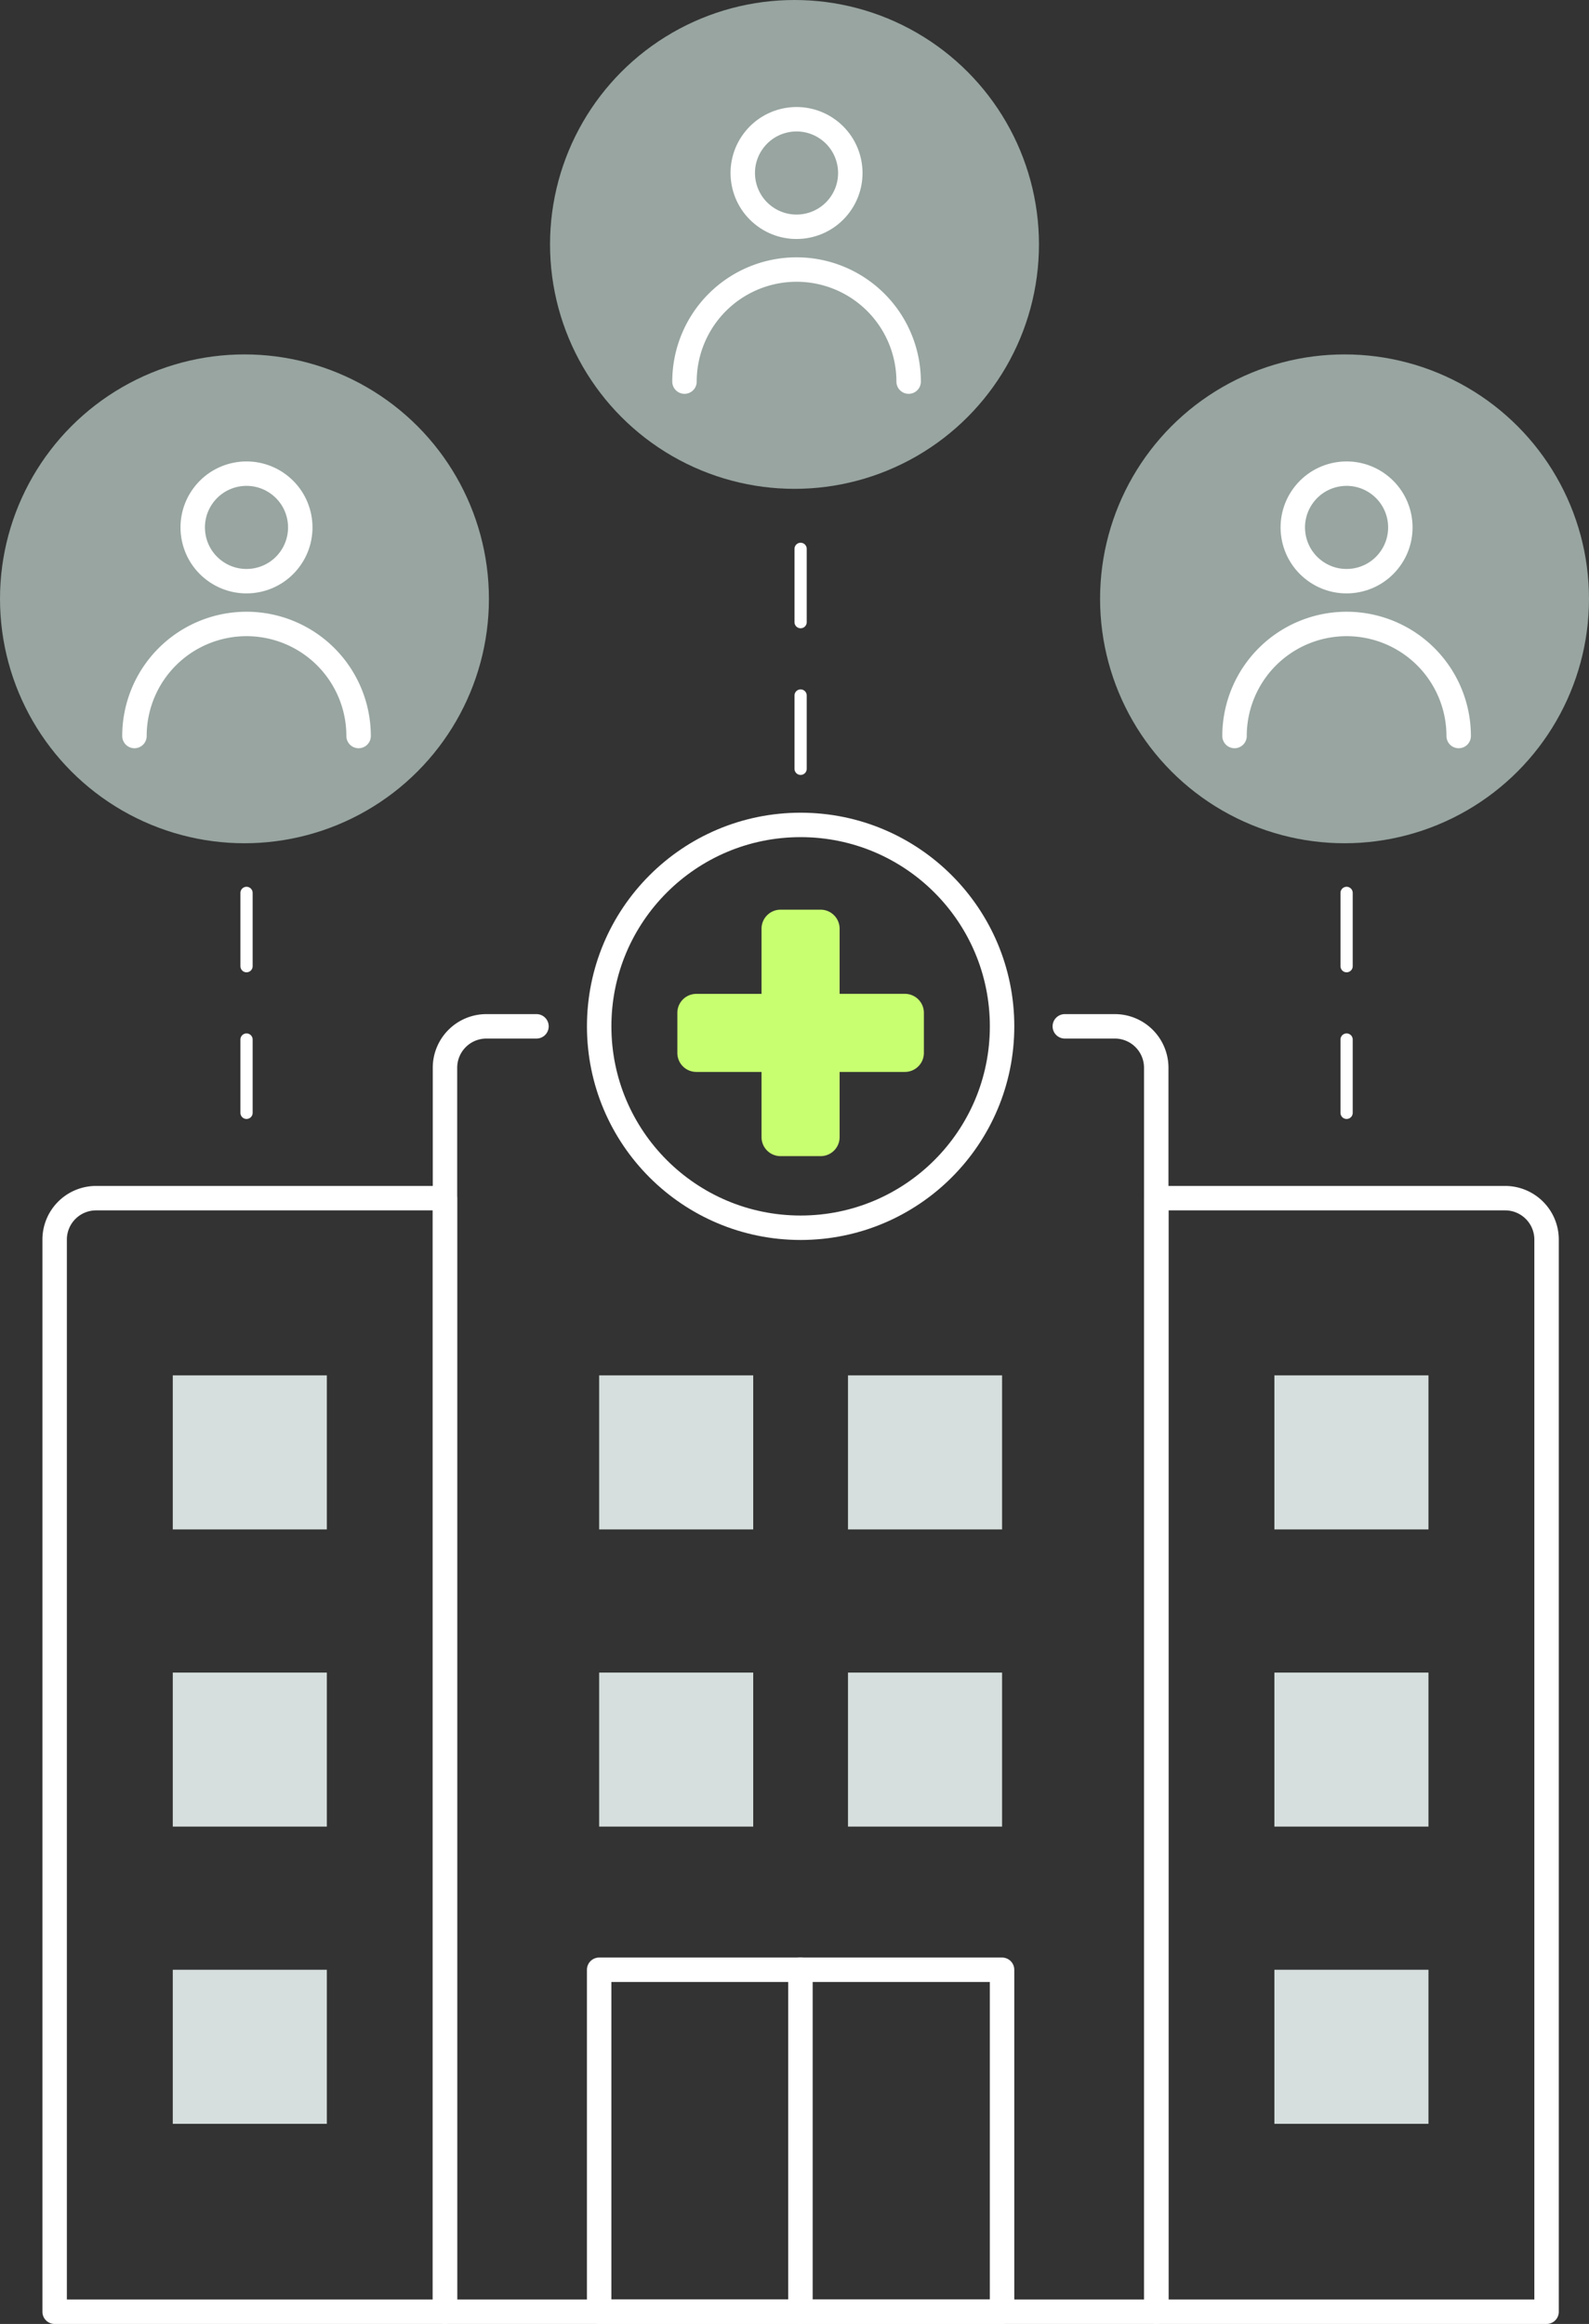 <svg id="inside_advantage" xmlns="http://www.w3.org/2000/svg" width="130" height="190.161" viewBox="0 0 130 190.161">
  <rect x="0" y="0" width="130" height="190.161" fill="#333333" stroke="none"/>
  <g id="Gruppe_3429" data-name="Gruppe 3429" transform="translate(-723 -1187.578)">
    <rect id="Rechteck_1235" data-name="Rechteck 1235" width="32.963" height="27.984" transform="translate(772.018 1348.756)" fill="none" stroke="#fff" stroke-linecap="round" stroke-linejoin="round" stroke-width="2"/>
    <rect id="Rechteck_1237" data-name="Rechteck 1237" width="12.605" height="12.605" transform="translate(772.018 1324.438)" fill="#d6dfdd"/>
    <rect id="Rechteck_1238" data-name="Rechteck 1238" width="12.605" height="12.605" transform="translate(792.377 1324.438)" fill="#d6dfdd"/>
    <rect id="Rechteck_1239" data-name="Rechteck 1239" width="12.605" height="12.605" transform="translate(772.018 1300.12)" fill="#d6dfdd"/>
    <rect id="Rechteck_1240" data-name="Rechteck 1240" width="12.605" height="12.605" transform="translate(792.377 1300.12)" fill="#d6dfdd"/>
    <path id="Pfad_4259" data-name="Pfad 4259" d="M186.91,72.479H191a3.39,3.39,0,0,1,3.39,3.39V177.659H136.2V75.869a3.39,3.39,0,0,1,3.391-3.39h4.094" transform="translate(623.205 1199.08)" fill="none" stroke="#fff" stroke-linecap="round" stroke-linejoin="round" stroke-width="2"/>
    <rect id="Rechteck_1241" data-name="Rechteck 1241" width="12.605" height="12.605" transform="translate(737.135 1324.438)" fill="#d6dfdd"/>
    <rect id="Rechteck_1242" data-name="Rechteck 1242" width="12.605" height="12.605" transform="translate(737.135 1300.12)" fill="#d6dfdd"/>
    <rect id="Rechteck_1243" data-name="Rechteck 1243" width="12.605" height="12.605" transform="translate(737.135 1348.756)" fill="#d6dfdd"/>
    <path id="Pfad_4260" data-name="Pfad 4260" d="M36.429,221.589H4.5v-87.73a3.39,3.39,0,0,1,3.39-3.39H36.429Z" transform="translate(722.971 1155.15)" fill="none" stroke="#fff" stroke-linecap="round" stroke-linejoin="round" stroke-width="2"/>
    <rect id="Rechteck_1244" data-name="Rechteck 1244" width="12.605" height="12.605" transform="translate(827.262 1324.438)" fill="#d6dfdd"/>
    <rect id="Rechteck_1245" data-name="Rechteck 1245" width="12.605" height="12.605" transform="translate(827.262 1300.12)" fill="#d6dfdd"/>
    <rect id="Rechteck_1246" data-name="Rechteck 1246" width="12.605" height="12.605" transform="translate(827.262 1348.756)" fill="#d6dfdd"/>
    <path id="Pfad_4261" data-name="Pfad 4261" d="M408.17,221.589H376.24v-91.12h28.539a3.391,3.391,0,0,1,3.391,3.39Z" transform="translate(441.359 1155.15)" fill="none" stroke="#fff" stroke-linecap="round" stroke-linejoin="round" stroke-width="2"/>
    <circle id="Ellipse_448" data-name="Ellipse 448" cx="16.481" cy="16.481" r="16.481" transform="translate(772.02 1255.078)" fill="none" stroke="#fff" stroke-linecap="round" stroke-linejoin="round" stroke-width="2"/>
    <line id="Linie_226" data-name="Linie 226" y2="27.984" transform="translate(788.486 1348.756)" fill="none" stroke="#fff" stroke-linecap="round" stroke-linejoin="round" stroke-width="2"/>
    <path id="Pfad_4265" data-name="Pfad 4265" d="M40.14,16.031H34.8V10.7a1.556,1.556,0,0,0-1.554-1.554H29.966A1.556,1.556,0,0,0,28.412,10.7v5.335H23.077a1.552,1.552,0,0,0-1.552,1.554V20.87a1.551,1.551,0,0,0,1.552,1.552h5.335V27.76a1.554,1.554,0,0,0,1.554,1.552h3.284A1.554,1.554,0,0,0,34.8,27.76V22.422H40.14a1.554,1.554,0,0,0,1.554-1.552V17.586a1.554,1.554,0,0,0-1.554-1.554" transform="translate(756.891 1252.868)" fill="#c8ff70"/>
  </g>
  <g id="Gruppe_3583" data-name="Gruppe 3583" transform="translate(-723 -1175)">
    <circle id="Ellipse_505" data-name="Ellipse 505" cx="20" cy="20" r="20" transform="translate(768 1175)" fill="#98a5a1"/>
    <g id="Gruppe_3578" data-name="Gruppe 3578" transform="translate(779 1183)">
      <circle id="Ellipse_235" data-name="Ellipse 235" cx="4.401" cy="4.401" r="4.401" transform="matrix(0.594, -0.804, 0.804, 0.594, 3.014, 7.081)" fill="none" stroke="#fff" stroke-linecap="round" stroke-linejoin="round" stroke-width="2"/>
      <path id="Pfad_996" data-name="Pfad 996" d="M621.257,1036.943a9.169,9.169,0,1,1,18.338,0" transform="translate(-621.257 -1013.718)" fill="none" stroke="#fff" stroke-linecap="round" stroke-linejoin="round" stroke-width="2"/>
    </g>
  </g>
  <g id="Gruppe_3582" data-name="Gruppe 3582" transform="translate(-627 -1198)">
    <g id="Gruppe_3580" data-name="Gruppe 3580" transform="translate(0 12)">
      <circle id="Ellipse_506" data-name="Ellipse 506" cx="20" cy="20" r="20" transform="translate(717 1215)" fill="#98a5a1"/>
      <g id="Gruppe_3579" data-name="Gruppe 3579" transform="translate(728 1223)">
        <circle id="Ellipse_235-2" data-name="Ellipse 235" cx="4.401" cy="4.401" r="4.401" transform="matrix(0.594, -0.804, 0.804, 0.594, 3.014, 7.081)" fill="none" stroke="#fff" stroke-linecap="round" stroke-linejoin="round" stroke-width="2"/>
        <path id="Pfad_996-2" data-name="Pfad 996" d="M621.257,1036.943a9.169,9.169,0,1,1,18.338,0" transform="translate(-621.257 -1013.718)" fill="none" stroke="#fff" stroke-linecap="round" stroke-linejoin="round" stroke-width="2"/>
      </g>
    </g>
    <path id="Pfad_4430" data-name="Pfad 4430" d="M-8733.2,1129.108h21.026" transform="translate(-391.939 -7444.139) rotate(-90)" fill="none" stroke="#fff" stroke-linecap="round" stroke-width="1" stroke-dasharray="6"/>
  </g>
  <g id="Gruppe_3584" data-name="Gruppe 3584" transform="translate(-717 -1198)">
    <g id="Gruppe_3580-2" data-name="Gruppe 3580" transform="translate(0 12)">
      <circle id="Ellipse_506-2" data-name="Ellipse 506" cx="20" cy="20" r="20" transform="translate(717 1215)" fill="#98a5a1"/>
      <g id="Gruppe_3579-2" data-name="Gruppe 3579" transform="translate(728 1223)">
        <circle id="Ellipse_235-3" data-name="Ellipse 235" cx="4.401" cy="4.401" r="4.401" transform="matrix(0.594, -0.804, 0.804, 0.594, 3.014, 7.081)" fill="none" stroke="#fff" stroke-linecap="round" stroke-linejoin="round" stroke-width="2"/>
        <path id="Pfad_996-3" data-name="Pfad 996" d="M621.257,1036.943a9.169,9.169,0,1,1,18.338,0" transform="translate(-621.257 -1013.718)" fill="none" stroke="#fff" stroke-linecap="round" stroke-linejoin="round" stroke-width="2"/>
      </g>
    </g>
    <path id="Pfad_4430-2" data-name="Pfad 4430" d="M-8733.2,1129.108h21.026" transform="translate(-391.939 -7444.139) rotate(-90)" fill="none" stroke="#fff" stroke-linecap="round" stroke-width="1" stroke-dasharray="6"/>
  </g>
  <path id="Pfad_4429" data-name="Pfad 4429" d="M-8733.2,1129.108h22.587" transform="translate(-1063.608 -8670.29) rotate(-90)" fill="none" stroke="#fff" stroke-linecap="round" stroke-width="1" stroke-dasharray="6"/>
</svg>
